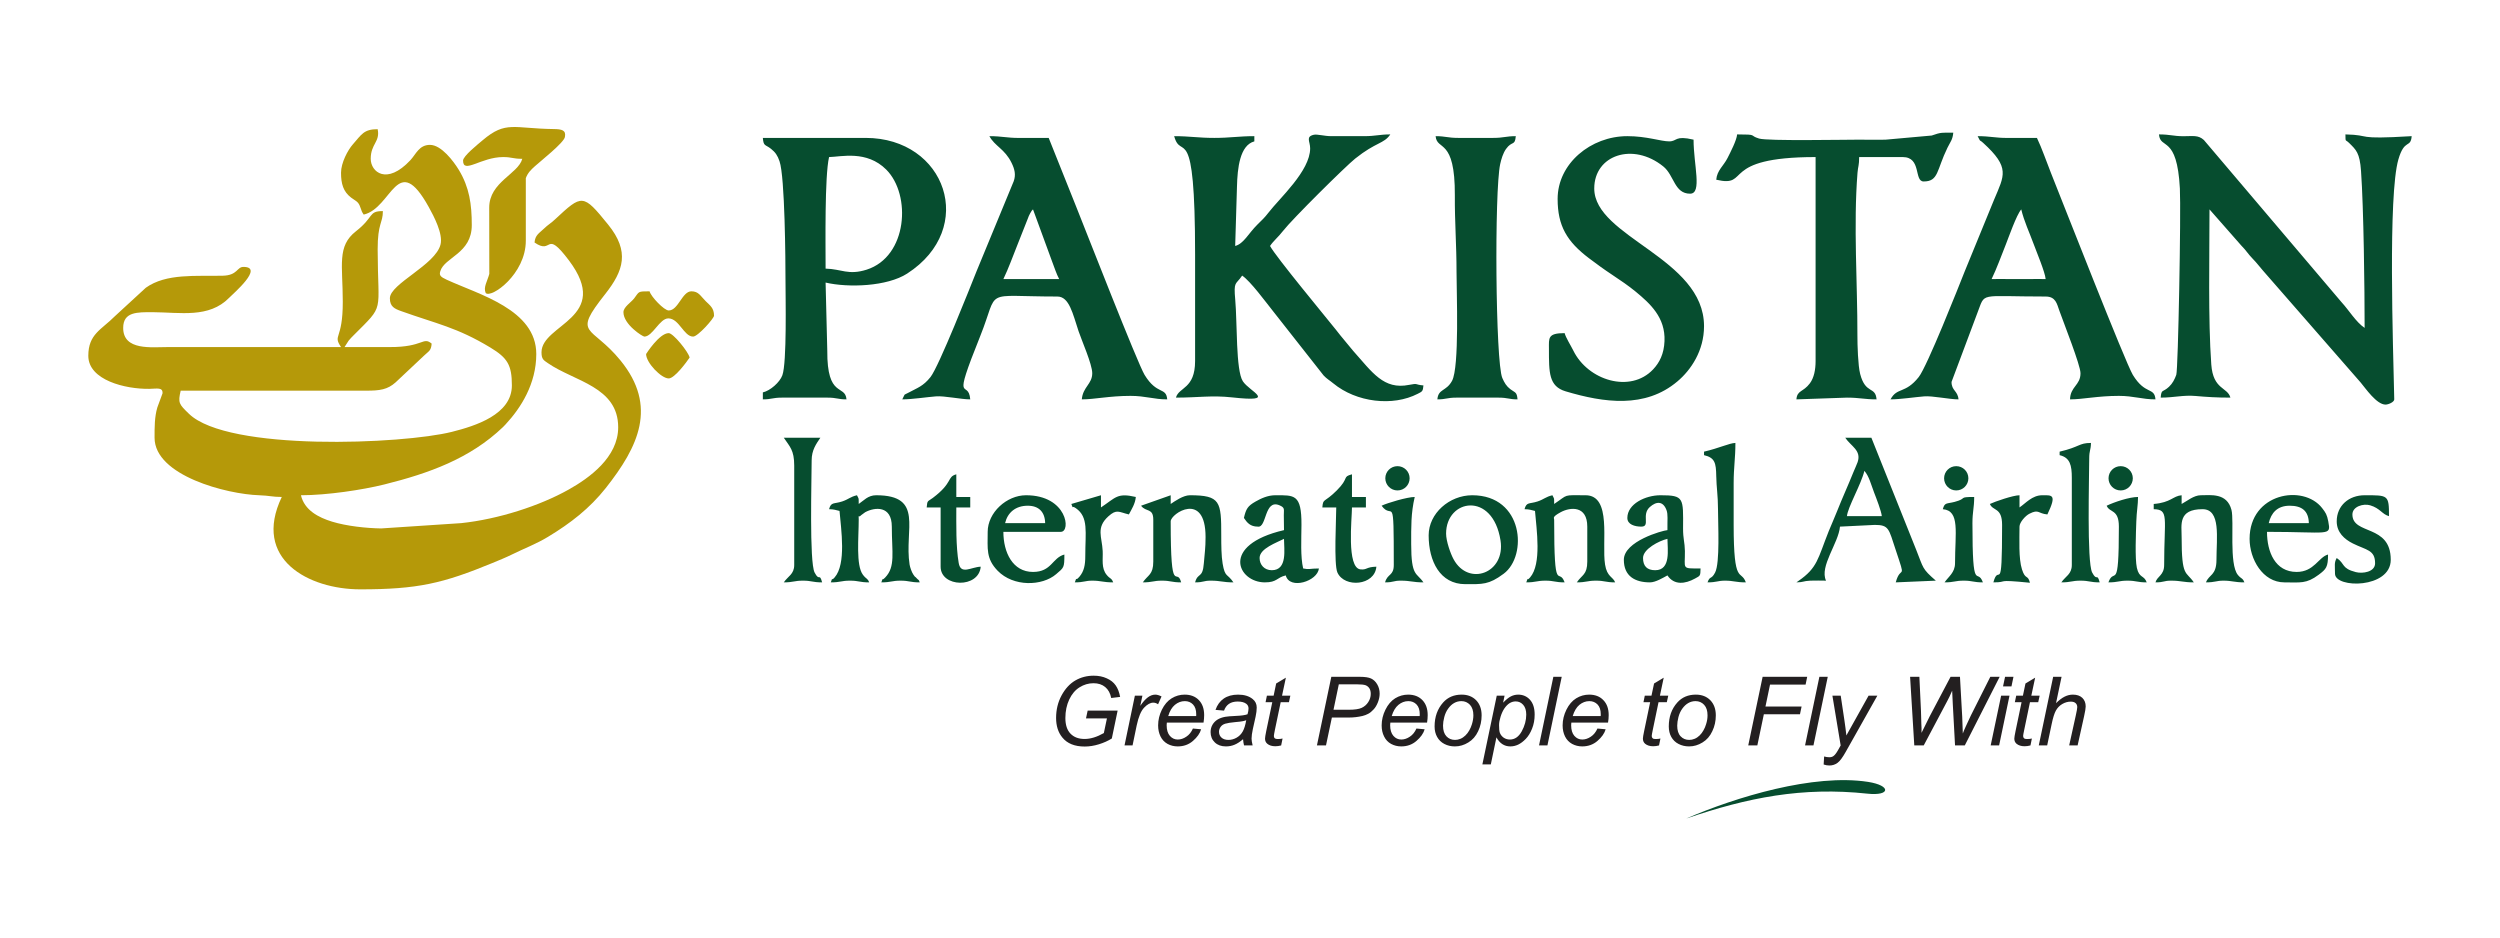 <svg width="80" height="30" viewBox="0 0 80 30" fill="none" xmlns="http://www.w3.org/2000/svg">
<rect width="80" height="30" fill="white"/>
<g clip-path="url(#clip0_1_15847)">
<path fill-rule="evenodd" clip-rule="evenodd" d="M10.913 5.528C10.913 5.881 10.984 6.132 11.235 6.323L11.301 6.369C11.457 6.47 11.487 6.5 11.548 6.679L11.577 6.762C11.591 6.796 11.61 6.824 11.639 6.867C12.553 6.654 12.709 4.802 13.72 6.625C13.887 6.926 14.179 7.482 14.098 7.82C13.939 8.478 12.476 9.08 12.476 9.545C12.476 9.814 12.627 9.881 12.843 9.958C13.972 10.363 14.616 10.471 15.694 11.123C16.236 11.452 16.38 11.676 16.38 12.334C16.38 13.267 15.207 13.631 14.462 13.819C12.89 14.215 7.294 14.452 6.046 13.241C5.725 12.93 5.691 12.893 5.782 12.501L11.696 12.501C12.163 12.505 12.402 12.464 12.658 12.237L13.578 11.372C13.727 11.229 13.795 11.226 13.813 10.995C13.53 10.763 13.553 11.111 12.476 11.106C11.993 11.104 11.508 11.106 11.025 11.106L11.155 10.903C11.218 10.825 11.249 10.797 11.316 10.729C12.329 9.713 12.09 10.075 12.085 7.983C12.084 7.129 12.252 7.149 12.252 6.755C11.777 6.755 11.982 6.939 11.391 7.4C10.777 7.878 10.968 8.478 10.969 9.655C10.971 10.903 10.639 10.696 10.913 11.106H5.392C4.853 11.106 3.942 11.229 3.942 10.493C3.942 9.978 4.386 9.988 4.89 9.99C5.772 9.995 6.686 10.188 7.331 9.531C7.467 9.391 8.464 8.541 7.79 8.541C7.576 8.541 7.608 8.812 7.126 8.823C6.273 8.843 5.318 8.741 4.666 9.208L3.678 10.117C3.247 10.552 2.826 10.688 2.826 11.386C2.826 12.164 4.011 12.455 4.782 12.443C5.03 12.438 5.212 12.386 5.201 12.587C5.201 12.597 5.059 12.963 5.035 13.038C4.944 13.344 4.946 13.676 4.946 14.007C4.946 15.223 7.267 15.816 8.292 15.848C8.62 15.858 8.715 15.903 9.017 15.903C8.061 17.897 9.883 18.859 11.527 18.859C13.367 18.859 14.17 18.67 15.758 18.016C15.944 17.939 16.195 17.837 16.38 17.745C16.776 17.549 17.161 17.407 17.541 17.176C18.255 16.744 18.867 16.271 19.384 15.618C20.429 14.295 21.053 13.004 19.856 11.535C18.911 10.376 18.298 10.764 19.367 9.409C19.953 8.665 20.16 8.051 19.461 7.188C18.653 6.191 18.63 6.211 17.76 7.021C17.621 7.152 17.541 7.185 17.396 7.326C17.257 7.461 17.125 7.519 17.105 7.76C17.702 8.175 17.43 7.304 18.205 8.332C19.595 10.18 17.328 10.366 17.328 11.274C17.328 11.496 17.396 11.526 17.536 11.623C18.379 12.206 19.782 12.373 19.782 13.673C19.782 14.636 18.854 15.297 18.203 15.663C17.266 16.19 15.946 16.613 14.762 16.74L12.195 16.91C11.72 16.902 11.095 16.836 10.627 16.693C10.192 16.559 9.743 16.328 9.63 15.848C10.461 15.848 11.602 15.676 12.297 15.503C13.726 15.146 15.04 14.676 16.095 13.667L16.177 13.582C16.666 13.056 17.161 12.284 17.161 11.329C17.161 9.907 15.334 9.43 14.296 8.952C14.095 8.859 14.049 8.811 14.089 8.681C14.222 8.228 15.097 8.117 15.097 7.202C15.097 6.535 15.02 5.997 14.684 5.439C14.514 5.16 14.123 4.636 13.759 4.636C13.41 4.636 13.313 4.932 13.132 5.126C12.375 5.937 11.863 5.503 11.863 5.082C11.863 4.601 12.171 4.538 12.085 4.134C11.64 4.134 11.572 4.301 11.29 4.621C11.13 4.803 10.913 5.207 10.913 5.528Z" fill="#B59909"/>
<path fill-rule="evenodd" clip-rule="evenodd" d="M69.142 12.724C69.573 12.724 69.859 12.637 70.254 12.671C70.618 12.703 70.93 12.724 71.373 12.724C71.282 12.382 70.82 12.479 70.761 11.663C70.657 10.215 70.704 8.188 70.704 6.7L71.721 7.857C71.884 8.021 71.931 8.12 72.083 8.276C72.237 8.434 72.283 8.511 72.42 8.665L75.54 12.239C75.702 12.432 76.052 12.947 76.337 12.947C76.429 12.947 76.616 12.866 76.616 12.78C76.578 11.045 76.415 6.257 76.748 5.103C76.943 4.426 77.141 4.755 77.174 4.357C75.291 4.471 75.938 4.321 75.054 4.301C75.06 4.563 75.04 4.446 75.171 4.574C75.394 4.794 75.513 4.888 75.553 5.475C75.638 6.677 75.668 9.256 75.668 10.493C75.39 10.307 75.17 9.931 74.929 9.67L70.524 4.48C70.342 4.315 70.179 4.359 69.865 4.359C69.547 4.358 69.444 4.301 69.087 4.301C69.128 4.802 69.664 4.296 69.756 6.031C69.795 6.774 69.701 11.826 69.641 11.995C69.589 12.138 69.522 12.27 69.408 12.377C69.204 12.568 69.166 12.437 69.142 12.724ZM41.925 4.747C41.925 5.473 40.938 6.349 40.586 6.811C40.469 6.964 40.38 7.045 40.236 7.187C39.946 7.474 39.801 7.797 39.526 7.871L39.583 5.976C39.597 5.374 39.676 4.648 40.139 4.524V4.357C39.642 4.357 39.363 4.413 38.856 4.413C38.349 4.413 38.071 4.357 37.574 4.357C37.795 5.186 38.243 3.715 38.243 8.15V11.553C38.243 12.452 37.721 12.383 37.63 12.724C38.333 12.724 38.78 12.645 39.422 12.716C40.917 12.881 39.988 12.536 39.771 12.2C39.543 11.853 39.593 10.309 39.528 9.597C39.472 8.979 39.542 9.127 39.749 8.819C40.018 9 40.502 9.664 40.734 9.953L42.355 12.014C42.456 12.123 42.549 12.171 42.662 12.265C43.404 12.878 44.571 13.014 45.37 12.6C45.51 12.528 45.534 12.526 45.55 12.334C45.259 12.309 45.396 12.255 45.089 12.316C44.277 12.48 43.913 11.913 43.305 11.232C43.199 11.111 43.138 11.023 43.027 10.896C42.929 10.784 42.845 10.671 42.753 10.556C42.453 10.179 40.825 8.217 40.641 7.871C40.758 7.697 40.902 7.591 41.055 7.392C41.349 7.012 43.063 5.317 43.366 5.075C44.036 4.539 44.286 4.606 44.49 4.301C44.136 4.301 44.025 4.357 43.653 4.357H42.593C42.385 4.357 42.148 4.288 42.044 4.312C41.772 4.374 41.925 4.524 41.925 4.747ZM64.68 6.7C64.767 7.073 64.946 7.451 65.077 7.809C65.168 8.061 65.441 8.702 65.461 8.931C65.319 8.931 65.152 8.922 65.014 8.931H64.234C64.079 8.922 63.891 8.931 63.731 8.931C63.897 8.588 64.038 8.193 64.186 7.824C64.269 7.616 64.526 6.877 64.68 6.7ZM60.497 12.78C60.803 12.78 61.299 12.705 61.572 12.684C61.838 12.661 62.374 12.78 62.672 12.78C62.65 12.503 62.449 12.505 62.449 12.222L63.27 10.031C63.547 9.331 63.264 9.489 65.461 9.489C65.785 9.489 65.82 9.722 65.9 9.943C66.046 10.353 66.576 11.69 66.576 11.943C66.576 12.331 66.251 12.367 66.241 12.78C66.653 12.78 67.122 12.668 67.804 12.668C68.28 12.668 68.542 12.78 68.975 12.78C68.941 12.373 68.651 12.652 68.251 11.997C68.016 11.612 66.011 6.485 65.628 5.528C65.489 5.18 65.34 4.742 65.182 4.413C64.865 4.413 64.549 4.413 64.233 4.414C63.846 4.415 63.691 4.357 63.285 4.357C63.407 4.587 63.305 4.431 63.461 4.572C64.331 5.364 64.138 5.61 63.811 6.389L62.871 8.684C62.672 9.185 61.67 11.723 61.399 12.066C60.964 12.614 60.708 12.381 60.497 12.78ZM33.056 6.7L33.669 8.373C33.743 8.561 33.802 8.76 33.894 8.931C33.292 8.931 32.708 8.931 32.108 8.931C32.272 8.588 32.415 8.193 32.562 7.824L32.894 6.985C32.922 6.915 32.917 6.913 32.963 6.83C33.027 6.716 33.002 6.761 33.056 6.7ZM28.873 12.78C29.179 12.78 29.675 12.705 29.948 12.684C30.214 12.661 30.75 12.78 31.048 12.78C30.99 12.083 30.432 13.084 31.367 10.756C31.992 9.199 31.39 9.489 33.837 9.489C34.217 9.489 34.33 10.046 34.514 10.598C34.606 10.877 34.952 11.657 34.952 11.943C34.952 12.291 34.651 12.381 34.618 12.78C35.029 12.78 35.498 12.668 36.179 12.668C36.656 12.668 36.918 12.78 37.351 12.78C37.316 12.373 37.027 12.652 36.627 11.997C36.4 11.624 34.729 7.339 34.434 6.604L33.558 4.413C33.242 4.413 32.925 4.413 32.609 4.414C32.222 4.415 32.066 4.357 31.661 4.357C31.832 4.679 32.152 4.763 32.37 5.211C32.471 5.416 32.512 5.593 32.439 5.799L31.248 8.684C31.046 9.188 30.046 11.723 29.776 12.066C29.539 12.363 29.355 12.411 29.094 12.554C28.883 12.668 28.983 12.573 28.873 12.78ZM26.419 8.596C26.419 7.781 26.387 5.646 26.53 5.026C26.918 5.018 27.732 4.8 28.36 5.427C29.168 6.236 29.044 8.212 27.73 8.63C27.143 8.815 26.926 8.607 26.419 8.596ZM25.136 8.987C25.136 9.502 25.183 11.607 25.035 12.01C24.954 12.232 24.651 12.501 24.411 12.557V12.78C24.694 12.78 24.715 12.724 25.024 12.724H26.476C26.785 12.724 26.805 12.78 27.088 12.78C27.047 12.286 26.462 12.76 26.473 11.219L26.419 9.042C27.149 9.213 28.389 9.168 29.03 8.754C31.279 7.301 30.265 4.413 27.701 4.413H24.411C24.434 4.693 24.488 4.615 24.673 4.763C24.811 4.873 24.882 4.975 24.945 5.161C25.118 5.656 25.136 8.362 25.136 8.987ZM49.844 6.365C49.844 7.227 50.141 7.729 50.847 8.263C51.097 8.451 51.314 8.611 51.595 8.797C51.856 8.97 52.109 9.142 52.342 9.333C52.801 9.712 53.297 10.158 53.264 10.917C53.247 11.326 53.104 11.603 52.901 11.819C52.17 12.596 50.81 12.171 50.346 11.218C50.271 11.065 50.106 10.807 50.068 10.66C49.52 10.66 49.566 10.818 49.566 11.162C49.566 11.924 49.56 12.362 50.101 12.523C51.327 12.888 52.644 13.077 53.676 12.206C54.114 11.838 54.529 11.22 54.529 10.437C54.529 8.255 51.016 7.59 51.016 6.031C51.016 4.96 52.256 4.543 53.225 5.326C53.577 5.609 53.576 6.198 54.083 6.198C54.476 6.198 54.194 5.274 54.194 4.469C53.585 4.326 53.682 4.524 53.413 4.524C53.147 4.524 52.699 4.357 52.075 4.357C50.908 4.357 49.844 5.231 49.844 6.365ZM59.493 4.469C59.014 4.469 56.564 4.516 56.292 4.434C55.95 4.331 56.273 4.301 55.588 4.301C55.574 4.488 55.375 4.87 55.282 5.055C55.154 5.31 54.944 5.45 54.92 5.751C56.046 6.014 54.978 5.026 58.099 5.026V11.553C58.099 11.832 58.048 12.087 57.918 12.264C57.699 12.557 57.51 12.479 57.485 12.78L59.102 12.724C59.506 12.724 59.661 12.78 60.05 12.78C60.015 12.347 59.697 12.631 59.525 11.966C59.456 11.697 59.436 11.044 59.437 10.716C59.441 9.106 59.307 7.201 59.44 5.531C59.457 5.316 59.493 5.302 59.493 5.026H60.887C61.496 5.026 61.241 5.807 61.557 5.807C62.039 5.807 61.968 5.444 62.318 4.729C62.409 4.542 62.486 4.471 62.505 4.245C62.125 4.245 62.116 4.231 61.815 4.337L60.332 4.47C60.06 4.478 59.767 4.469 59.493 4.469ZM46.609 8.708C46.609 9.362 46.704 11.747 46.465 12.188C46.278 12.53 46.024 12.436 45.996 12.78C46.279 12.78 46.3 12.724 46.609 12.724H47.948C48.258 12.724 48.279 12.78 48.561 12.78C48.54 12.531 48.48 12.57 48.33 12.453C48.206 12.358 48.142 12.252 48.074 12.096C47.854 11.588 47.818 6.111 48.006 5.251C48.042 5.086 48.098 4.901 48.192 4.768C48.386 4.495 48.479 4.681 48.505 4.357C48.187 4.357 48.12 4.413 47.78 4.413H46.666C46.325 4.413 46.258 4.357 45.94 4.357C45.98 4.839 46.565 4.39 46.555 6.253C46.549 7.098 46.609 7.82 46.609 8.708Z" fill="#064D2F"/>
<path fill-rule="evenodd" clip-rule="evenodd" d="M14.818 5.138C14.818 5.579 15.39 5.026 16.101 5.026C16.384 5.026 16.405 5.082 16.713 5.082C16.585 5.567 15.655 5.824 15.655 6.644L15.658 8.765C15.594 9.003 15.459 9.196 15.543 9.377C15.721 9.555 16.826 8.772 16.826 7.704V5.7C16.89 5.53 16.984 5.439 17.118 5.318C17.301 5.152 18.041 4.57 18.077 4.385C18.12 4.165 17.979 4.133 17.722 4.13C16.427 4.113 16.19 3.857 15.448 4.485C15.294 4.615 14.818 4.995 14.818 5.138Z" fill="#B59909"/>
<path fill-rule="evenodd" clip-rule="evenodd" d="M59.66 15.067C59.811 15.241 59.87 15.496 59.971 15.76C60.039 15.935 60.205 16.362 60.218 16.517H59.102C59.126 16.235 59.562 15.487 59.66 15.067ZM57.485 18.636C57.728 18.632 57.682 18.594 57.931 18.581C58.088 18.573 58.273 18.581 58.433 18.581C58.216 18.126 58.836 17.374 58.879 16.852L59.995 16.797C60.452 16.797 60.439 16.927 60.658 17.584C61.014 18.655 60.824 18.039 60.664 18.636L61.947 18.581C61.499 18.192 61.556 18.189 61.318 17.593L59.884 14.007H59.047C59.231 14.282 59.572 14.41 59.444 14.788C59.416 14.869 59.35 15.007 59.31 15.107C59.133 15.548 58.958 15.924 58.784 16.365C58.688 16.61 58.618 16.752 58.52 16.996C58.166 17.883 58.166 18.165 57.55 18.59L57.485 18.636ZM36.514 16.183C36.671 16.396 36.905 16.245 36.905 16.63V17.968C36.905 18.397 36.733 18.393 36.57 18.636C36.879 18.636 36.901 18.581 37.183 18.581C37.466 18.581 37.487 18.636 37.797 18.636C37.655 18.107 37.462 19.178 37.462 16.684C37.462 16.433 38.578 15.702 38.578 17.186C38.578 17.554 38.547 17.707 38.523 18.025C38.485 18.527 38.332 18.307 38.243 18.636C38.526 18.636 38.498 18.581 38.745 18.581C39.063 18.581 39.13 18.636 39.47 18.636C39.276 18.346 39.2 18.49 39.124 18.034C39.083 17.792 39.08 17.453 39.08 17.131C39.081 16.049 39.056 15.848 38.076 15.848C37.864 15.848 37.597 16.036 37.462 16.127V15.848L36.514 16.183ZM48.785 16.294C48.954 16.298 48.988 16.32 49.12 16.35C49.169 16.943 49.339 18.047 48.962 18.479C48.823 18.636 48.928 18.395 48.841 18.636C49.15 18.636 49.171 18.581 49.453 18.581C49.736 18.581 49.757 18.636 50.068 18.636C49.878 18.114 49.733 19.112 49.733 16.63C49.733 16.57 49.657 16.546 49.941 16.391C50.245 16.225 50.793 16.169 50.793 16.852V17.968C50.793 18.397 50.62 18.393 50.458 18.636C50.768 18.636 50.788 18.581 51.071 18.581C51.354 18.581 51.376 18.636 51.685 18.636C51.619 18.456 51.424 18.464 51.362 18.067C51.248 17.351 51.59 15.848 50.736 15.848C49.99 15.848 50.208 15.809 49.733 16.127C49.728 15.907 49.748 15.996 49.677 15.848C49.461 15.898 49.412 15.976 49.205 16.046C48.936 16.134 48.849 16.054 48.785 16.294ZM26.53 16.294C26.7 16.298 26.734 16.32 26.865 16.35C26.915 16.943 27.086 18.047 26.707 18.479C26.569 18.636 26.674 18.395 26.586 18.636C26.896 18.636 26.916 18.581 27.2 18.581C27.482 18.581 27.503 18.636 27.813 18.636C27.763 18.499 27.728 18.543 27.613 18.392C27.385 18.089 27.479 17.204 27.479 16.63C27.479 16.415 27.455 16.597 27.558 16.485C27.559 16.484 27.686 16.391 27.686 16.391C27.991 16.225 28.538 16.169 28.538 16.852C28.538 17.686 28.66 18.133 28.326 18.48C28.184 18.627 28.282 18.422 28.203 18.636C28.514 18.636 28.535 18.581 28.817 18.581C29.1 18.581 29.121 18.636 29.431 18.636C29.384 18.51 29.413 18.595 29.337 18.508C29.261 18.418 29.319 18.516 29.231 18.392C29.172 18.308 29.12 18.148 29.107 18.067C28.929 16.945 29.583 15.848 28.036 15.848C27.774 15.848 27.637 16.021 27.479 16.127C27.474 15.907 27.494 15.996 27.423 15.848C27.207 15.898 27.158 15.976 26.951 16.046C26.684 16.134 26.595 16.054 26.53 16.294ZM68.919 16.127V16.294C69.417 16.305 69.253 16.57 69.253 18.079C69.253 18.413 69.028 18.437 68.975 18.636C69.258 18.636 69.229 18.581 69.477 18.581C69.795 18.581 69.863 18.636 70.202 18.636C69.953 18.265 69.812 18.492 69.812 17.186C69.812 16.793 69.692 16.294 70.481 16.294C71.074 16.294 70.927 17.213 70.927 17.913C70.927 18.423 70.684 18.381 70.591 18.636C70.888 18.636 70.914 18.581 71.15 18.581C71.43 18.581 71.493 18.636 71.82 18.636C71.766 18.489 71.721 18.531 71.612 18.398C71.325 18.051 71.497 16.667 71.407 16.317C71.263 15.762 70.738 15.848 70.424 15.848C70.201 15.848 69.983 16.036 69.812 16.127V15.848C69.532 15.871 69.474 16.081 68.919 16.127ZM46.275 17.075C46.275 15.965 47.766 15.711 48.016 17.291C48.183 18.344 46.99 18.777 46.514 17.895C46.417 17.718 46.275 17.317 46.275 17.075ZM45.717 17.131C45.717 17.96 46.083 18.693 46.888 18.693C47.439 18.693 47.636 18.718 48.117 18.36C48.891 17.786 48.755 15.848 47.111 15.848C46.381 15.848 45.717 16.427 45.717 17.131ZM40.307 17.856C40.307 17.55 40.859 17.363 41.088 17.243C41.088 17.57 41.207 18.247 40.697 18.247C40.46 18.247 40.307 18.073 40.307 17.856ZM39.805 16.574C39.904 16.721 40.004 16.852 40.251 16.852C40.54 16.899 40.454 15.966 40.94 16.168C41.127 16.247 41.08 16.296 41.082 16.488L41.088 16.964C39.028 17.443 39.618 18.636 40.474 18.636C40.872 18.636 40.845 18.484 41.144 18.413C41.269 18.887 42.17 18.594 42.203 18.191C41.901 18.191 41.907 18.234 41.701 18.191C41.612 17.811 41.644 17.263 41.647 16.795C41.651 15.807 41.419 15.848 40.809 15.848C40.565 15.848 40.349 15.952 40.175 16.051C39.926 16.193 39.873 16.282 39.805 16.574ZM52.577 17.856C52.577 17.568 53.092 17.304 53.358 17.243C53.358 17.57 53.478 18.247 52.967 18.247C52.707 18.247 52.577 18.116 52.577 17.856ZM52.075 16.574C52.075 16.784 52.313 16.852 52.522 16.852C52.824 16.852 52.517 16.475 52.793 16.226C53.008 16.034 53.219 16.032 53.328 16.323C53.38 16.465 53.353 16.627 53.358 16.964C53.194 16.977 51.963 17.32 51.963 17.913C51.963 18.436 52.318 18.636 52.8 18.636C52.978 18.636 53.225 18.485 53.358 18.413C53.572 18.733 53.924 18.688 54.239 18.514C54.409 18.419 54.412 18.439 54.418 18.191C53.793 18.191 53.925 18.218 53.917 17.632C53.912 17.345 53.857 17.25 53.858 16.909C53.864 15.933 53.895 15.848 53.135 15.848C52.654 15.848 52.075 16.125 52.075 16.574ZM73.269 16.183C73.663 16.183 73.874 16.35 73.883 16.74H72.6C72.676 16.413 72.874 16.183 73.269 16.183ZM71.987 17.243C71.987 17.889 72.404 18.636 73.102 18.636C73.61 18.636 73.801 18.688 74.196 18.393C74.442 18.209 74.497 18.145 74.497 17.745C74.193 17.825 74.055 18.302 73.493 18.302C72.805 18.302 72.544 17.66 72.544 17.019C74.543 17.019 74.598 17.174 74.505 16.686C74.464 16.471 74.423 16.406 74.308 16.259C73.706 15.482 71.987 15.777 71.987 17.243ZM32.889 16.183C33.24 16.183 33.438 16.383 33.445 16.74H32.163C32.24 16.41 32.49 16.183 32.889 16.183ZM31.606 17.019C31.606 17.559 31.547 17.872 31.924 18.263C32.428 18.784 33.348 18.758 33.797 18.373C34.046 18.159 34.06 18.173 34.06 17.745C33.669 17.849 33.655 18.302 33.056 18.302C32.407 18.302 32.108 17.679 32.108 17.019H33.947C34.278 17.019 34.152 15.848 32.833 15.848C32.212 15.848 31.606 16.402 31.606 17.019ZM25.415 14.899V18.079C25.415 18.377 25.213 18.439 25.081 18.636C25.39 18.636 25.411 18.581 25.694 18.581C25.976 18.581 25.998 18.636 26.308 18.636C26.22 18.311 26.225 18.627 26.067 18.32C25.895 17.985 25.973 15.322 25.973 14.732C25.973 14.402 26.118 14.206 26.252 14.007H25.081C25.271 14.292 25.415 14.399 25.415 14.899ZM65.908 14.453V14.565C66.243 14.643 66.298 14.892 66.298 15.29V18.079C66.298 18.377 66.095 18.439 65.963 18.636C66.273 18.636 66.293 18.581 66.576 18.581C66.859 18.581 66.88 18.636 67.19 18.636C67.102 18.311 67.108 18.627 66.949 18.32C66.776 17.984 66.855 15.272 66.855 14.676C66.855 14.396 66.905 14.426 66.911 14.174C66.523 14.174 66.556 14.302 65.908 14.453ZM54.529 14.453V14.565C54.878 14.646 54.913 14.816 54.92 15.235C54.926 15.595 54.976 15.861 54.976 16.294C54.976 16.765 55.043 18.016 54.883 18.322C54.757 18.562 54.722 18.41 54.641 18.636C54.937 18.636 54.962 18.581 55.199 18.581C55.478 18.581 55.541 18.636 55.867 18.636C55.71 18.2 55.477 18.77 55.477 16.797V15.457C55.477 14.95 55.533 14.672 55.533 14.174C55.339 14.179 55.013 14.341 54.529 14.453ZM74.775 16.684C74.775 17.037 75.02 17.256 75.294 17.392C75.721 17.605 76.003 17.593 76.003 18.024C76.003 18.306 75.603 18.363 75.388 18.308C74.914 18.186 75.049 18.04 74.775 17.856C74.688 18.011 74.72 18.093 74.72 18.358C74.72 18.835 76.504 18.838 76.504 17.913C76.504 16.761 75.277 17.13 75.277 16.462C75.277 16.207 75.629 16.106 75.843 16.169C76.169 16.266 76.224 16.457 76.448 16.517C76.448 15.834 76.422 15.848 75.668 15.848C75.166 15.848 74.775 16.177 74.775 16.684ZM63.676 16.127C63.771 16.36 64.067 16.228 64.067 16.797C64.067 19.17 63.965 17.973 63.788 18.636C64.31 18.636 63.786 18.531 64.958 18.648C64.887 18.369 64.816 18.571 64.704 18.223C64.591 17.876 64.624 17.247 64.624 16.852C64.624 16.715 64.814 16.502 64.942 16.439C65.249 16.282 65.214 16.436 65.516 16.462C65.829 15.81 65.665 15.848 65.35 15.848C65.03 15.848 64.82 16.106 64.624 16.238V15.848C64.425 15.848 63.839 16.049 63.676 16.127ZM42.315 16.238H42.76C42.76 16.598 42.679 18.055 42.797 18.32C43.021 18.82 43.993 18.743 44.044 18.134C43.707 18.142 43.75 18.242 43.535 18.22C43.084 18.174 43.263 16.589 43.263 16.238H43.709V15.903H43.263V15.178C42.94 15.264 43.189 15.284 42.776 15.695C42.366 16.104 42.34 15.934 42.315 16.238ZM34.283 16.127C34.368 16.338 34.266 16.148 34.427 16.262C34.84 16.549 34.729 17.021 34.729 17.8C34.729 18.079 34.689 18.28 34.544 18.452C34.376 18.649 34.486 18.384 34.395 18.636C34.691 18.636 34.716 18.581 34.952 18.581C35.231 18.581 35.296 18.636 35.622 18.636C35.568 18.489 35.523 18.531 35.415 18.398C35.234 18.179 35.299 17.897 35.286 17.633C35.265 17.182 35.065 16.89 35.464 16.526C35.736 16.279 35.799 16.386 36.124 16.462C36.209 16.299 36.328 16.122 36.346 15.903C35.75 15.765 35.712 15.916 35.231 16.238V15.848L34.283 16.127ZM29.654 16.238H30.1V18.134C30.1 18.803 31.325 18.834 31.383 18.134C31.081 18.142 30.744 18.408 30.678 18.014C30.587 17.476 30.602 16.791 30.602 16.238H31.048V15.903H30.602V15.178C30.294 15.261 30.508 15.438 29.85 15.933C29.687 16.056 29.674 15.996 29.654 16.238ZM44.211 16.183C44.575 16.68 44.601 15.659 44.601 18.079C44.601 18.434 44.399 18.35 44.322 18.636C44.606 18.636 44.577 18.581 44.825 18.581C45.142 18.581 45.21 18.636 45.55 18.636C45.333 18.314 45.158 18.465 45.158 17.41C45.158 16.859 45.148 16.43 45.271 15.903C45.036 15.903 44.395 16.093 44.211 16.183ZM67.413 16.183C67.507 16.416 67.804 16.284 67.804 16.852C67.804 19.026 67.658 18.114 67.469 18.636C67.779 18.636 67.8 18.581 68.082 18.581C68.365 18.581 68.386 18.636 68.695 18.636C68.608 18.395 68.456 18.511 68.38 18.172C68.314 17.87 68.35 17.055 68.362 16.687C68.372 16.36 68.417 16.162 68.417 15.903C68.139 15.903 67.657 16.066 67.413 16.183ZM62.17 16.294C62.727 16.341 62.561 17.042 62.561 18.024C62.561 18.324 62.347 18.455 62.226 18.636C62.535 18.636 62.557 18.581 62.839 18.581C63.122 18.581 63.143 18.636 63.453 18.636C63.27 18.131 63.118 19.065 63.118 16.74C63.118 16.369 63.174 16.257 63.174 15.903C62.639 15.903 62.976 15.946 62.549 16.06C62.29 16.127 62.23 16.07 62.17 16.294ZM44.719 14.917C44.934 14.917 45.108 15.09 45.108 15.305C45.108 15.52 44.934 15.694 44.719 15.694C44.505 15.694 44.33 15.52 44.33 15.305C44.33 15.09 44.505 14.917 44.719 14.917ZM62.599 14.917C62.814 14.917 62.988 15.09 62.988 15.305C62.988 15.52 62.814 15.694 62.599 15.694C62.385 15.694 62.211 15.52 62.211 15.305C62.211 15.09 62.385 14.917 62.599 14.917ZM67.862 14.917C68.076 14.917 68.25 15.09 68.25 15.305C68.25 15.52 68.076 15.694 67.862 15.694C67.646 15.694 67.473 15.52 67.473 15.305C67.473 15.09 67.646 14.917 67.862 14.917Z" fill="#064D2F"/>
<path fill-rule="evenodd" clip-rule="evenodd" d="M19.95 9.99C19.95 10.384 20.564 10.771 20.619 10.771C20.885 10.771 21.108 10.184 21.391 10.188C21.735 10.195 21.883 10.771 22.18 10.771C22.332 10.771 22.849 10.187 22.849 10.102C22.849 9.857 22.721 9.775 22.586 9.641C22.412 9.47 22.358 9.322 22.124 9.322C21.829 9.322 21.705 9.935 21.399 9.935C21.253 9.935 20.834 9.498 20.786 9.322C20.399 9.322 20.461 9.327 20.291 9.551C20.198 9.672 19.95 9.825 19.95 9.99Z" fill="#B59909"/>
<path fill-rule="evenodd" clip-rule="evenodd" d="M20.675 11.329C20.675 11.607 21.159 12.11 21.399 12.11C21.585 12.11 21.971 11.587 22.068 11.441C22.024 11.251 21.541 10.66 21.399 10.66C21.096 10.66 20.675 11.329 20.675 11.329Z" fill="#B59909"/>
<path d="M34.752 22.988L34.805 22.74H35.764L35.578 23.632C35.457 23.707 35.32 23.769 35.165 23.817C35.01 23.865 34.858 23.889 34.709 23.889C34.39 23.889 34.151 23.793 33.995 23.6C33.861 23.438 33.795 23.229 33.795 22.974C33.795 22.71 33.853 22.47 33.969 22.255C34.086 22.039 34.232 21.879 34.409 21.776C34.586 21.673 34.782 21.622 34.999 21.622C35.155 21.622 35.294 21.65 35.417 21.707C35.542 21.762 35.636 21.838 35.702 21.933C35.768 22.027 35.816 22.149 35.844 22.301L35.559 22.336C35.529 22.183 35.464 22.066 35.366 21.985C35.269 21.904 35.144 21.863 34.992 21.863C34.833 21.863 34.684 21.907 34.547 21.993C34.407 22.08 34.298 22.21 34.216 22.383C34.134 22.558 34.092 22.755 34.092 22.977C34.092 23.198 34.147 23.365 34.256 23.477C34.365 23.59 34.515 23.647 34.707 23.647C34.898 23.647 35.104 23.583 35.323 23.458L35.422 22.988H34.752ZM35.985 23.852L36.316 22.262H36.557L36.489 22.587C36.571 22.465 36.652 22.375 36.73 22.316C36.808 22.257 36.889 22.228 36.971 22.228C37.024 22.228 37.09 22.247 37.169 22.286L37.058 22.537C37.011 22.503 36.961 22.485 36.905 22.485C36.81 22.485 36.712 22.539 36.612 22.645C36.511 22.75 36.432 22.94 36.374 23.214L36.242 23.852H35.985ZM38.173 23.313L38.436 23.337C38.398 23.468 38.311 23.591 38.175 23.709C38.039 23.827 37.876 23.885 37.687 23.885C37.569 23.885 37.46 23.858 37.362 23.805C37.264 23.75 37.188 23.671 37.137 23.567C37.086 23.463 37.06 23.346 37.06 23.213C37.06 23.04 37.1 22.873 37.18 22.71C37.261 22.547 37.364 22.425 37.493 22.346C37.621 22.267 37.76 22.228 37.909 22.228C38.098 22.228 38.251 22.286 38.364 22.404C38.477 22.521 38.533 22.681 38.533 22.884C38.533 22.962 38.526 23.041 38.513 23.123H37.339C37.335 23.154 37.333 23.181 37.333 23.206C37.333 23.355 37.367 23.469 37.436 23.548C37.505 23.626 37.588 23.665 37.687 23.665C37.781 23.665 37.873 23.635 37.962 23.574C38.053 23.515 38.123 23.426 38.173 23.313ZM37.383 22.914H38.278C38.278 22.886 38.279 22.867 38.279 22.854C38.279 22.72 38.245 22.616 38.177 22.544C38.109 22.473 38.021 22.436 37.915 22.436C37.797 22.436 37.692 22.477 37.597 22.555C37.501 22.635 37.43 22.754 37.383 22.914ZM39.778 23.654C39.684 23.735 39.594 23.794 39.508 23.83C39.42 23.868 39.327 23.885 39.228 23.885C39.082 23.885 38.964 23.843 38.874 23.757C38.784 23.671 38.739 23.561 38.739 23.426C38.739 23.337 38.76 23.259 38.8 23.191C38.84 23.123 38.894 23.068 38.96 23.027C39.028 22.985 39.109 22.956 39.206 22.938C39.267 22.926 39.383 22.917 39.554 22.909C39.724 22.902 39.847 22.884 39.921 22.856C39.942 22.782 39.953 22.721 39.953 22.671C39.953 22.608 39.929 22.56 39.883 22.523C39.82 22.474 39.728 22.449 39.607 22.449C39.493 22.449 39.399 22.474 39.326 22.524C39.253 22.575 39.202 22.647 39.169 22.74L38.896 22.716C38.951 22.558 39.039 22.437 39.16 22.354C39.282 22.27 39.435 22.228 39.618 22.228C39.815 22.228 39.969 22.275 40.085 22.369C40.172 22.438 40.215 22.529 40.215 22.641C40.215 22.725 40.203 22.824 40.179 22.935L40.091 23.33C40.064 23.456 40.05 23.558 40.05 23.636C40.05 23.687 40.061 23.758 40.084 23.852H39.809C39.795 23.8 39.784 23.734 39.778 23.654ZM39.879 23.047C39.842 23.061 39.8 23.073 39.757 23.08C39.713 23.089 39.64 23.098 39.538 23.106C39.38 23.12 39.27 23.139 39.205 23.159C39.14 23.18 39.091 23.214 39.059 23.261C39.025 23.309 39.008 23.36 39.008 23.417C39.008 23.494 39.035 23.555 39.087 23.603C39.14 23.652 39.214 23.677 39.311 23.677C39.401 23.677 39.487 23.653 39.569 23.607C39.653 23.559 39.718 23.494 39.767 23.408C39.815 23.324 39.852 23.202 39.879 23.047ZM41.042 23.633L40.997 23.854C40.933 23.871 40.87 23.88 40.809 23.88C40.701 23.88 40.616 23.853 40.553 23.8C40.505 23.759 40.481 23.706 40.481 23.636C40.481 23.601 40.493 23.522 40.519 23.396L40.713 22.47H40.498L40.541 22.262H40.756L40.837 21.872L41.148 21.686L41.025 22.262H41.291L41.246 22.47H40.982L40.798 23.351C40.775 23.461 40.764 23.529 40.764 23.551C40.764 23.583 40.773 23.608 40.791 23.624C40.811 23.641 40.84 23.649 40.882 23.649C40.942 23.649 40.996 23.645 41.042 23.633ZM42.142 23.852L42.602 21.658H43.517C43.676 21.658 43.795 21.676 43.874 21.712C43.953 21.749 44.019 21.81 44.071 21.899C44.123 21.988 44.149 22.086 44.149 22.196C44.149 22.287 44.13 22.379 44.093 22.473C44.056 22.566 44.01 22.645 43.953 22.704C43.896 22.766 43.84 22.812 43.782 22.842C43.723 22.873 43.663 22.896 43.596 22.912C43.455 22.944 43.313 22.961 43.17 22.961H42.62L42.432 23.852H42.142ZM42.672 22.712H43.157C43.346 22.712 43.484 22.692 43.572 22.652C43.66 22.611 43.731 22.55 43.784 22.467C43.837 22.385 43.864 22.297 43.864 22.205C43.864 22.133 43.85 22.074 43.822 22.03C43.794 21.984 43.754 21.951 43.703 21.929C43.652 21.909 43.553 21.898 43.408 21.898H42.842L42.672 22.712ZM45.326 23.313L45.589 23.337C45.551 23.468 45.464 23.591 45.327 23.709C45.191 23.827 45.029 23.885 44.84 23.885C44.721 23.885 44.613 23.858 44.515 23.805C44.416 23.75 44.341 23.671 44.291 23.567C44.238 23.463 44.213 23.346 44.213 23.213C44.213 23.04 44.253 22.873 44.334 22.71C44.414 22.547 44.518 22.425 44.645 22.346C44.774 22.267 44.912 22.228 45.061 22.228C45.251 22.228 45.403 22.286 45.517 22.404C45.629 22.521 45.686 22.681 45.686 22.884C45.686 22.962 45.679 23.041 45.666 23.123H44.491C44.487 23.154 44.485 23.181 44.485 23.206C44.485 23.355 44.52 23.469 44.589 23.548C44.657 23.626 44.741 23.665 44.841 23.665C44.933 23.665 45.025 23.635 45.115 23.574C45.206 23.515 45.276 23.426 45.326 23.313ZM44.535 22.914H45.43C45.431 22.886 45.432 22.867 45.432 22.854C45.432 22.72 45.398 22.616 45.33 22.544C45.262 22.473 45.174 22.436 45.067 22.436C44.95 22.436 44.845 22.477 44.75 22.555C44.654 22.635 44.583 22.754 44.535 22.914ZM45.907 23.247C45.907 22.938 45.999 22.682 46.181 22.479C46.331 22.311 46.529 22.228 46.773 22.228C46.964 22.228 47.118 22.288 47.236 22.407C47.352 22.527 47.412 22.688 47.412 22.891C47.412 23.073 47.375 23.243 47.301 23.398C47.227 23.557 47.122 23.677 46.986 23.759C46.85 23.843 46.707 23.885 46.556 23.885C46.432 23.885 46.321 23.859 46.219 23.806C46.118 23.754 46.041 23.678 45.988 23.582C45.934 23.486 45.907 23.375 45.907 23.247ZM46.177 23.221C46.177 23.37 46.213 23.484 46.285 23.561C46.357 23.638 46.449 23.677 46.561 23.677C46.618 23.677 46.676 23.666 46.733 23.642C46.79 23.619 46.843 23.583 46.892 23.536C46.942 23.487 46.984 23.433 47.018 23.371C47.053 23.309 47.08 23.245 47.102 23.174C47.132 23.075 47.148 22.981 47.148 22.889C47.148 22.746 47.112 22.635 47.04 22.555C46.966 22.477 46.875 22.436 46.765 22.436C46.679 22.436 46.602 22.457 46.532 22.497C46.461 22.537 46.398 22.596 46.342 22.675C46.285 22.752 46.244 22.842 46.217 22.946C46.19 23.049 46.177 23.14 46.177 23.221ZM47.436 24.461L47.896 22.262H48.146L48.1 22.485C48.193 22.388 48.276 22.321 48.349 22.284C48.422 22.247 48.5 22.228 48.582 22.228C48.733 22.228 48.86 22.283 48.959 22.392C49.059 22.504 49.109 22.66 49.109 22.867C49.109 23.031 49.081 23.181 49.026 23.318C48.972 23.453 48.904 23.562 48.824 23.645C48.744 23.728 48.663 23.788 48.581 23.828C48.5 23.866 48.416 23.885 48.33 23.885C48.139 23.885 47.99 23.788 47.886 23.595L47.706 24.461H47.436ZM47.97 23.203C47.97 23.322 47.978 23.403 47.995 23.449C48.02 23.515 48.062 23.566 48.118 23.606C48.176 23.645 48.242 23.665 48.317 23.665C48.472 23.665 48.599 23.577 48.696 23.402C48.791 23.228 48.84 23.049 48.84 22.867C48.84 22.732 48.807 22.629 48.743 22.555C48.678 22.482 48.598 22.445 48.502 22.445C48.433 22.445 48.369 22.464 48.309 22.5C48.251 22.536 48.196 22.591 48.145 22.663C48.095 22.735 48.053 22.825 48.02 22.93C47.987 23.035 47.97 23.125 47.97 23.203ZM49.249 23.852L49.707 21.658H49.975L49.518 23.852H49.249ZM51.118 23.313L51.381 23.337C51.343 23.468 51.255 23.591 51.119 23.709C50.983 23.827 50.819 23.885 50.631 23.885C50.513 23.885 50.405 23.858 50.307 23.805C50.208 23.75 50.133 23.671 50.081 23.567C50.03 23.463 50.004 23.346 50.004 23.213C50.004 23.04 50.045 22.873 50.125 22.71C50.206 22.547 50.309 22.425 50.438 22.346C50.566 22.267 50.705 22.228 50.853 22.228C51.043 22.228 51.195 22.286 51.307 22.404C51.422 22.521 51.478 22.681 51.478 22.884C51.478 22.962 51.471 23.041 51.457 23.123H50.283C50.279 23.154 50.277 23.181 50.277 23.206C50.277 23.355 50.311 23.469 50.38 23.548C50.449 23.626 50.533 23.665 50.632 23.665C50.725 23.665 50.816 23.635 50.907 23.574C50.997 23.515 51.068 23.426 51.118 23.313ZM50.327 22.914H51.222C51.224 22.886 51.224 22.867 51.224 22.854C51.224 22.72 51.19 22.616 51.122 22.544C51.053 22.473 50.966 22.436 50.859 22.436C50.742 22.436 50.637 22.477 50.541 22.555C50.446 22.635 50.375 22.754 50.327 22.914ZM53.134 23.633L53.089 23.854C53.025 23.871 52.962 23.88 52.901 23.88C52.793 23.88 52.708 23.853 52.644 23.8C52.597 23.759 52.573 23.706 52.573 23.636C52.573 23.601 52.585 23.522 52.612 23.396L52.805 22.47H52.591L52.633 22.262H52.847L52.93 21.872L53.239 21.686L53.117 22.262H53.384L53.338 22.47H53.073L52.89 23.351C52.867 23.461 52.855 23.529 52.855 23.551C52.855 23.583 52.865 23.608 52.884 23.624C52.901 23.641 52.932 23.649 52.974 23.649C53.033 23.649 53.087 23.645 53.134 23.633ZM53.401 23.247C53.401 22.938 53.492 22.682 53.675 22.479C53.825 22.311 54.023 22.228 54.267 22.228C54.458 22.228 54.612 22.288 54.73 22.407C54.846 22.527 54.906 22.688 54.906 22.891C54.906 23.073 54.869 23.243 54.794 23.398C54.721 23.557 54.616 23.677 54.48 23.759C54.344 23.843 54.201 23.885 54.051 23.885C53.927 23.885 53.815 23.859 53.713 23.806C53.611 23.754 53.535 23.678 53.481 23.582C53.428 23.486 53.401 23.375 53.401 23.247ZM53.671 23.221C53.671 23.37 53.706 23.484 53.779 23.561C53.851 23.638 53.943 23.677 54.054 23.677C54.112 23.677 54.17 23.666 54.227 23.642C54.284 23.619 54.337 23.583 54.386 23.536C54.436 23.487 54.478 23.433 54.511 23.371C54.547 23.309 54.574 23.245 54.595 23.174C54.627 23.075 54.641 22.981 54.641 22.889C54.641 22.746 54.606 22.635 54.533 22.555C54.461 22.477 54.368 22.436 54.258 22.436C54.173 22.436 54.096 22.457 54.026 22.497C53.955 22.537 53.892 22.596 53.835 22.675C53.779 22.752 53.737 22.842 53.71 22.946C53.684 23.049 53.671 23.14 53.671 23.221ZM55.944 23.852L56.404 21.658H57.83L57.779 21.907H56.641L56.495 22.608H57.651L57.599 22.857H56.443L56.235 23.852H55.944ZM57.762 23.852L58.22 21.658H58.488L58.031 23.852H57.762ZM58.357 24.464L58.372 24.207C58.429 24.223 58.483 24.232 58.537 24.232C58.592 24.232 58.637 24.219 58.67 24.194C58.714 24.162 58.762 24.101 58.814 24.01L58.901 23.855L58.637 22.262H58.903L59.023 23.062C59.046 23.22 59.067 23.378 59.084 23.535L59.794 22.262H60.075L59.063 24.06C58.965 24.235 58.879 24.353 58.803 24.41C58.727 24.466 58.64 24.496 58.541 24.496C58.479 24.496 58.417 24.485 58.357 24.464ZM61.257 23.852L61.123 21.658H61.42L61.471 22.743C61.472 22.795 61.477 22.935 61.483 23.166C61.486 23.229 61.487 23.273 61.489 23.3C61.486 23.317 61.487 23.368 61.489 23.451C61.61 23.2 61.698 23.023 61.751 22.921L62.418 21.658H62.719L62.791 22.941C62.798 23.088 62.805 23.265 62.81 23.472C62.828 23.421 62.859 23.344 62.906 23.243C62.979 23.08 63.032 22.965 63.068 22.895L63.69 21.658H63.989L62.874 23.852H62.561L62.489 22.523C62.481 22.41 62.476 22.269 62.469 22.102C62.409 22.242 62.358 22.35 62.316 22.426L61.56 23.852H61.257ZM64.097 21.965L64.162 21.658H64.431L64.367 21.965H64.097ZM63.702 23.852L64.036 22.262H64.304L63.972 23.852H63.702ZM65.02 23.633L64.975 23.854C64.91 23.871 64.847 23.88 64.787 23.88C64.678 23.88 64.594 23.853 64.529 23.8C64.482 23.759 64.458 23.706 64.458 23.636C64.458 23.601 64.471 23.522 64.497 23.396L64.69 22.47H64.475L64.519 22.262H64.733L64.815 21.872L65.125 21.686L65.002 22.262H65.269L65.223 22.47H64.959L64.776 23.351C64.752 23.461 64.74 23.529 64.74 23.551C64.74 23.583 64.751 23.608 64.769 23.624C64.787 23.641 64.818 23.649 64.86 23.649C64.919 23.649 64.972 23.645 65.02 23.633ZM65.241 23.852L65.701 21.658H65.97L65.793 22.501C65.892 22.403 65.984 22.334 66.069 22.292C66.155 22.249 66.242 22.228 66.333 22.228C66.462 22.228 66.562 22.263 66.635 22.332C66.706 22.402 66.742 22.493 66.742 22.606C66.742 22.662 66.725 22.765 66.692 22.914L66.484 23.852H66.214L66.426 22.891C66.457 22.752 66.472 22.664 66.472 22.628C66.472 22.576 66.455 22.533 66.42 22.501C66.385 22.468 66.333 22.452 66.267 22.452C66.171 22.452 66.08 22.477 65.992 22.529C65.905 22.58 65.837 22.65 65.788 22.739C65.739 22.828 65.694 22.972 65.653 23.171L65.51 23.852H65.241Z" fill="#231F20"/>
<path fill-rule="evenodd" clip-rule="evenodd" d="M53.959 26.193C55.555 25.503 58.034 24.751 59.776 25.02C60.523 25.136 60.5 25.477 59.757 25.397C57.673 25.173 55.928 25.521 53.959 26.193Z" fill="#064D2F"/>
</g>
<defs>
<clipPath id="clip0_1_15847">
<rect width="75" height="22.756" fill="white" transform="translate(2.5 3.75)"/>
</clipPath>
</defs>
</svg>
